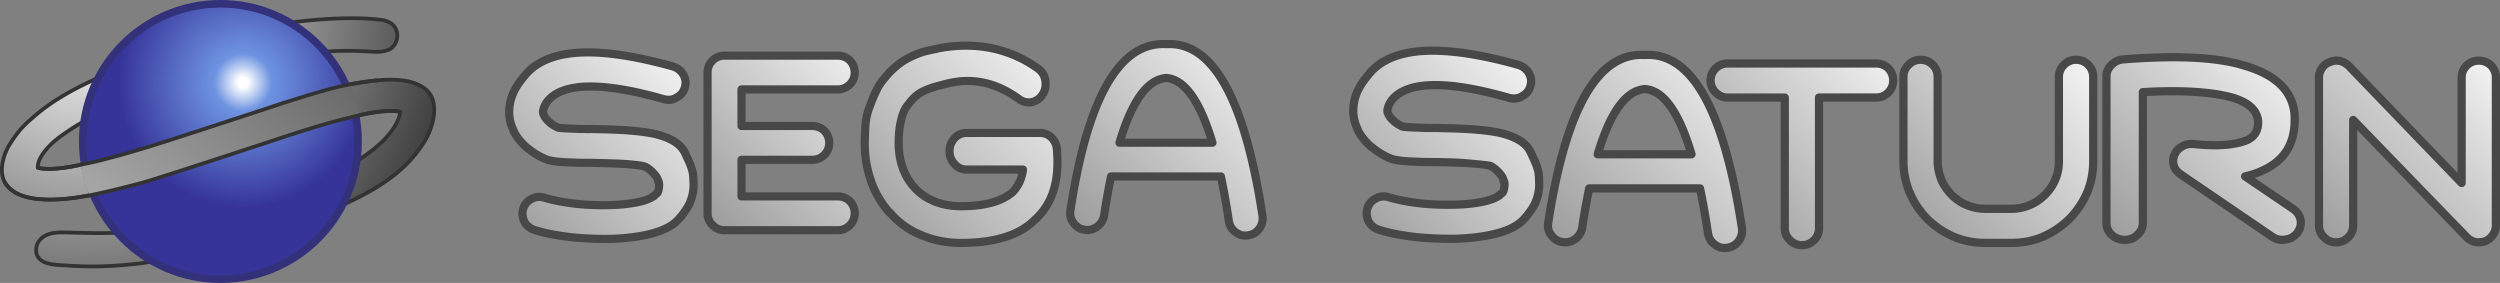 <svg xmlns="http://www.w3.org/2000/svg" width="566.93" height="64.168" viewBox="-110.047 5.731 566.93 64.168"><rect x="-110.047" y="5.731" width="566.93" height="64.168" fill="#808080" stroke="none"/><radialGradient id="a" cx="-90.552" cy="191.281" r="110.801" gradientTransform="matrix(1 0 0 -1 -.045 199.76)" gradientUnits="userSpaceOnUse"><stop offset="0" stop-color="#fff"/><stop offset="1"/></radialGradient><path fill="url(#a)" d="M-96.884 37.078a56.354 56.354 0 0 1 8.511-5.267c3.43-1.837 7.289-3.489 11.575-5.143v.062a155.033 155.033 0 0 1 13.348-4.348c4.716-1.348 9.368-2.45 14.022-3.245a101.05 101.05 0 0 1 13.533-1.716c4.409-.367 9.435-.025 10.701.062 1.267.087 3.075-.183 3.871-.795.797-.673 1.225-1.471 1.347-2.449a3.477 3.477 0 0 0-.794-2.696c-.674-.795-2.143-1.284-3.123-1.346-3.92-.43-7.654-.43-12.491-.124-4.533.306-9.309.918-14.39 1.837-4.838.857-9.738 2.021-14.636 3.368a163.528 163.528 0 0 0-13.96 4.53c-4.592 1.778-9.555 4.026-12.37 5.452-2.815 1.425-6.441 3.472-9.506 6-3.064 2.527-4.362 3.736-6.415 6.918s-2.524 6.79-1.26 8.951c3.253 5.562 14.854 3.739 19.264 2.882a186.836 186.836 0 0 0 13.104-3.199 621.408 621.408 0 0 0 14.511-4.654l14.574-4.775c5.327-1.775 9.673-3.124 13.043-4.042 4.103-1.225 11.39-2.961 15.14-2.281-.188 2.35-3.106 8.643-16.123 14.466-4.838 2.205-10.225 4.226-16.166 6.185h-.061c-4.59 1.469-9.305 2.756-14.144 3.919-4.715 1.104-9.125 1.899-13.35 2.573l.062-.062c-6.645.927-16.2.102-18.088.349-3.737.238-4.646 2.591-4.686 3.612-.04 1.018-.09 3.406 4.887 3.715 4.978.309 9.625.721 18.929-.39 5.774-.851 9.062-1.53 13.899-2.632h.062c5.022-1.225 9.92-2.573 14.696-4.104 6.246-1.958 11.941-4.163 17.021-6.489 11.423-5.124 15.536-9.808 18.213-13.834 2.678-4.026 3.654-9.559.876-12.157-3.182-2.977-9.235-2.445-11.314-2.248-2.971.283-7.407.991-11.876 2.276-3.428.98-7.839 2.328-13.35 4.166L-64.37 35.18c-5.817 1.899-10.533 3.43-14.267 4.531-4.96 1.472-9.063 2.573-12.494 3.247-7.83 1.803-10.348.794-10.348.794-.105-2.243 2.502-5.092 4.595-6.674z"/><path fill="#333" d="M-89.039 66.582c-2.612 0-4.834-.14-6.982-.277l-.958-.06c-5.437-.338-5.325-3.213-5.288-4.158.05-1.282 1.178-3.774 5.086-4.023.244-.033.653-.049 1.261-.049.772 0 1.793.027 2.976.058 1.584.042 3.554.094 5.569.094 3.388 0 6.086-.147 8.25-.449a.446.446 0 0 1 .2.02c4.92-.79 9.074-1.593 13.05-2.524 5.12-1.231 9.737-2.51 14.11-3.91a.435.435 0 0 1 .123-.021c6.267-2.067 11.52-4.079 16.057-6.146 11.518-5.152 15.31-10.859 15.822-13.718a12.083 12.083 0 0 0-1.499-.084c-3.648 0-9.128 1.248-13.042 2.416-3.333.908-7.713 2.266-13.029 4.037l-14.577 4.777a622.037 622.037 0 0 1-14.519 4.657 188.167 188.167 0 0 1-13.142 3.208c-3.388.658-6.46.992-9.137.992-5.439 0-9-1.372-10.583-4.077-1.363-2.331-.854-6.107 1.27-9.398 2.082-3.228 3.438-4.488 6.502-7.016 2.497-2.059 5.721-4.095 9.584-6.052 2.685-1.359 7.712-3.65 12.409-5.468a164.752 164.752 0 0 1 14.001-4.544c5.355-1.472 10.155-2.576 14.674-3.377 5.152-.931 9.875-1.534 14.437-1.842a96.909 96.909 0 0 1 6.101-.217c2.25 0 4.365.112 6.466.342 1.083.068 2.658.615 3.402 1.494a3.904 3.904 0 0 1 .893 3.022c-.138 1.102-.627 1.993-1.496 2.726-.941.726-2.879.985-4.175.896a90.824 90.824 0 0 0-6.196-.228c-1.632 0-3.126.056-4.441.165-4.425.253-8.958.828-13.487 1.709-4.464.763-9.036 1.821-13.986 3.236a154.638 154.638 0 0 0-13.315 4.337.414.414 0 0 1-.217.022c-4.686 1.814-8.283 3.417-11.306 5.036a55.854 55.854 0 0 0-8.455 5.231c-2.085 1.577-4.284 4.076-4.419 6.008.336.074 1.003.178 2.087.178 2.064 0 4.666-.359 7.733-1.064 3.173-.624 7.014-1.622 12.468-3.24 3.711-1.095 8.448-2.632 14.255-4.527L-49.929 30c4.874-1.625 9.371-3.028 13.366-4.17 5.406-1.554 10.16-2.119 11.953-2.291a32.827 32.827 0 0 1 3.149-.168c3.845 0 6.704.851 8.499 2.529 3.058 2.862 1.864 8.683-.813 12.707-2.825 4.246-7.008 8.88-18.395 13.987-5.313 2.432-11.056 4.622-17.068 6.507-4.572 1.465-9.389 2.81-14.724 4.11a.383.383 0 0 1-.101.013h-.015c-5.003 1.14-8.206 1.791-13.885 2.627-4.183.499-7.699.731-11.076.731zm-6.881-7.713c-.562 0-.948.015-1.179.045-3.328.213-4.274 2.189-4.314 3.206-.037.969-.116 2.985 4.486 3.27l.959.062c2.135.136 4.342.276 6.928.276 3.342 0 6.827-.231 10.964-.725 5.657-.833 8.847-1.484 13.854-2.625a.432.432 0 0 1 .095-.01h.011c5.295-1.292 10.076-2.627 14.618-4.083 5.981-1.875 11.691-4.052 16.974-6.471 11.192-5.02 15.282-9.542 18.035-13.682 2.517-3.784 3.557-9.16.941-11.608-1.631-1.525-4.293-2.299-7.914-2.299-1.335 0-2.506.112-3.068.165-1.769.169-6.461.727-11.798 2.261-3.984 1.139-8.47 2.538-13.333 4.16l-14.575 4.776c-5.814 1.898-10.557 3.438-14.279 4.535-5.48 1.626-9.345 2.63-12.532 3.256-3.117.717-5.784 1.083-7.912 1.083-1.845 0-2.597-.279-2.677-.312a.43.43 0 0 1-.268-.376c-.125-2.616 2.934-5.653 4.762-7.036a56.732 56.732 0 0 1 8.578-5.308c3.092-1.656 6.785-3.297 11.612-5.16a.435.435 0 0 1 .225-.023 155.6 155.6 0 0 1 13.164-4.276c4.978-1.423 9.578-2.487 14.064-3.254a101.696 101.696 0 0 1 13.581-1.721 54.769 54.769 0 0 1 4.501-.167c2.904 0 5.425.173 6.253.229.146.01.298.015.456.015 1.267 0 2.581-.304 3.124-.722.691-.584 1.073-1.276 1.185-2.164a3.063 3.063 0 0 0-.7-2.37c-.56-.661-1.901-1.134-2.82-1.192-3.794-.416-7.257-.452-12.438-.124-4.528.306-9.219.904-14.341 1.831-4.495.796-9.269 1.895-14.598 3.359a163.664 163.664 0 0 0-13.924 4.519c-4.665 1.806-9.66 4.082-12.326 5.432-3.807 1.928-6.979 3.93-9.427 5.949-3.053 2.519-4.302 3.68-6.328 6.82-1.922 2.98-2.436 6.476-1.25 8.503 1.418 2.425 4.73 3.654 9.844 3.654 2.622 0 5.639-.328 8.969-.975 4.414-.912 8.69-1.955 13.069-3.191a623.681 623.681 0 0 0 14.492-4.648l14.576-4.776c5.329-1.776 9.726-3.139 13.063-4.048 1.917-.572 8.57-2.449 13.276-2.449.778 0 1.469.053 2.053.16.216.04.368.236.35.455-.063.796-1.062 7.972-16.374 14.822-4.579 2.086-9.88 4.116-16.206 6.2a.4.4 0 0 1-.129.021c-4.375 1.398-8.991 2.677-14.109 3.907-4.071.953-8.324 1.772-13.383 2.58a.42.42 0 0 1-.222-.023c-2.155.282-4.807.42-8.093.42-2.026 0-4.003-.052-5.593-.095-1.173-.031-2.185-.058-2.952-.058z"/><radialGradient id="b" cx="-54.785" cy="815.398" r="28.279" gradientTransform="translate(-.18 -790.96)" gradientUnits="userSpaceOnUse"><stop offset=".04" stop-color="#fff"/><stop offset=".04" stop-color="#fff"/><stop offset=".23" stop-color="#6e93e1"/><stop offset="1" stop-color="#363499"/></radialGradient><circle fill="url(#b)" cx="-60.065" cy="37.815" r="31.229"/><path fill="#33317A" d="M-60.065 69.899c-17.691 0-32.083-14.393-32.083-32.084 0-17.692 14.393-32.084 32.083-32.084S-27.98 20.124-27.98 37.815c0 17.691-14.394 32.084-32.085 32.084zm0-62.457c-16.748 0-30.373 13.625-30.373 30.374 0 16.748 13.625 30.373 30.373 30.373s30.373-13.625 30.373-30.373c0-16.75-13.625-30.374-30.373-30.374z"/><radialGradient id="c" cx="-140.028" cy="512.749" r="244.988" gradientTransform="translate(-.09 -395.48)" gradientUnits="userSpaceOnUse"><stop offset="0" stop-color="#fff"/><stop offset="1"/></radialGradient><path fill="url(#c)" d="M-89.657 50.012a186.836 186.836 0 0 0 13.104-3.199c3.795-1.163 14.511-4.654 14.511-4.654l14.574-4.775c5.327-1.775 9.673-3.124 13.043-4.042 0 0 5.039-1.327 5.895-1.48-.306-3.179-2.131-7.001-2.131-7.001-1.84.356-3.809.811-5.785 1.379-3.428.98-7.839 2.328-13.35 4.165l-14.572 4.775c-5.817 1.899-10.533 3.43-14.267 4.531-7.69 2.397-12.921 3.343-13.128 3.389-.001 0 .693 4.555 2.106 6.912z"/><g><path fill="#333" d="M-98.956 44.459c-1.863 0-2.623-.288-2.68-.311a.428.428 0 0 1 .318-.794c.021.007 2.563.919 10.093-.813 3.173-.623 7.014-1.622 12.468-3.24 3.712-1.095 8.448-2.632 14.255-4.528l14.571-4.774c4.874-1.625 9.372-3.029 13.367-4.17 5.406-1.554 10.16-2.119 11.953-2.29a.427.427 0 0 1 .081.851c-1.769.168-6.461.727-11.798 2.261-3.984 1.138-8.47 2.538-13.333 4.16l-14.575 4.776c-5.814 1.898-10.557 3.437-14.279 4.535-5.48 1.626-9.345 2.63-12.532 3.256-3.704.852-6.245 1.081-7.909 1.081z"/><path fill="#333" d="M-98.664 51.409c-4.477 0-8.793-.929-10.627-4.063a.428.428 0 0 1 .738-.432c2.895 4.95 13.029 3.802 18.813 2.679a187.086 187.086 0 0 0 13.069-3.191c3.739-1.146 14.388-4.615 14.495-4.649l14.573-4.775c5.329-1.776 9.725-3.139 13.063-4.048.017-.005 2.057-.577 5.91-1.483 3.625-.854 6.6-1.168 8.604-.911a.428.428 0 1 1-.109.849c-1.327-.172-3.844-.154-8.299.895-3.833.902-5.858 1.47-5.878 1.475-3.327.906-7.708 2.264-13.024 4.036l-14.574 4.777c-.108.035-10.763 3.506-14.519 4.657a188.167 188.167 0 0 1-13.142 3.208c-2.524.488-5.851.976-9.093.976z"/></g><g><linearGradient id="d" gradientUnits="userSpaceOnUse" x1="5.563" y1="-255.808" x2="46.188" y2="-215.183" gradientTransform="matrix(1 0 0 -1 -.135 -195.72)"><stop offset="0" stop-color="#999"/><stop offset=".98" stop-color="#f3f3f3"/></linearGradient><path fill="url(#d)" d="M44.927 22.673a4.077 4.077 0 0 0-2.308-1.849c-17.517-4.916-28.813-4.21-33.816 2.236-1.798 2.107-2.889 4.15-3.21 6.255-.387 2.105-.13 4.085.832 6.002h-.066c.708 1.465 1.798 2.805 3.211 4.02h.064a16.5 16.5 0 0 0 3.785 2.364c.96.509 3.209.828 6.801.891.708.065 2.056.065 4.107.065 1.797.065 3.211.065 4.235.127h.065c3.209.066 6.467.377 7.51.7 1.039.326 2.868 2.22 3.011 3.07.148.842 0 0 0 0 .194.508.387.645.204 1.937-.188 1.292-.584 1.062-1.099 1.701v-.068c-.58.511-1.541.893-2.888 1.279-1.922.451-4.236.767-6.93.831-2.696.064-5.39 0-8.149-.319-2.631-.321-4.94-.771-6.867-1.342-.961-.316-1.987-.254-2.889.258-.96.447-1.604 1.212-1.923 2.233-.321.956-.192 1.977.253 2.934a4.06 4.06 0 0 0 2.249 1.853c2.309.762 5.068 1.271 8.277 1.659 3.147.318 6.223.447 9.305.381 3.339-.129 6.227-.508 8.6-1.083 3.335-.833 5.648-2.109 6.866-3.768h.064c1.025-1.28 1.794-2.431 2.244-3.453v-.065c.516-1.272.772-2.552.772-3.889v-.131c-.064-.956.017-2.356-.497-3.698-.193-.7-.381-1.087-1.413-3.317-1.035-2.223-3.42-3.646-7.592-4.537h-.063c-2.054-.386-5.005-.705-8.79-.831-1.09-.066-2.567-.066-4.492-.131-1.923 0-3.27 0-3.979-.064-2.052-.06-3.399-.127-3.913-.252-.708-.321-1.348-.703-1.863-1.15-.574-.511-1.025-1.021-1.283-1.529v-.066a1.493 1.493 0 0 1-.194-1.28c.194-.829.644-1.719 1.477-2.551 3.849-3.701 12.449-3.701 25.86.129 1.031.253 1.992.192 2.888-.382.966-.508 1.605-1.277 1.863-2.298.325-.952.198-1.913-.319-2.872z"/><linearGradient id="e" gradientUnits="userSpaceOnUse" x1="48.721" y1="-252.367" x2="88.273" y2="-212.815" gradientTransform="matrix(1 0 0 -1 -.135 -195.72)"><stop offset="0" stop-color="#999"/><stop offset=".98" stop-color="#f3f3f3"/></linearGradient><path fill="url(#e)" d="M82.685 19.437c-.772-.703-1.669-1.086-2.759-1.086h-25.67a3.801 3.801 0 0 0-2.696 1.086c-.769.763-1.153 1.662-1.153 2.745v31.921c0 1.021.386 1.982 1.153 2.682.708.772 1.668 1.151 2.696 1.151h25.67c1.09 0 1.987-.381 2.759-1.151.705-.7 1.091-1.661 1.091-2.682 0-1.088-.386-1.978-1.091-2.749-.772-.7-1.669-1.086-2.759-1.086H58.109v-8.295h16.04c1.09 0 1.987-.381 2.759-1.149A3.773 3.773 0 0 0 78 38.141c0-1.084-.387-1.978-1.092-2.745-.772-.709-1.669-1.09-2.759-1.09h-16.04V26.01h21.816c1.09 0 1.987-.387 2.759-1.151.705-.705 1.091-1.593 1.091-2.682 0-1.079-.386-1.977-1.09-2.74z"/><linearGradient id="f" gradientUnits="userSpaceOnUse" x1="86.33" y1="-256.558" x2="129.864" y2="-213.023" gradientTransform="matrix(1 0 0 -1 -.135 -195.72)"><stop offset="0" stop-color="#999"/><stop offset=".98" stop-color="#f3f3f3"/></linearGradient><path fill="url(#f)" d="M127 23.954a4.089 4.089 0 0 0-1.598-2.63c-7.044-5.06-14.765-6.021-22.228-4.71-2.943.69-3.896.621-7.111 2.215-3.209 1.588-5.445 4.54-5.445 4.54-1.536 1.666-2.369 3.699-3.395 6.394s-1.021 4.032-1.149 7.357c-.128 3.329.317 6.38 1.277 9.286.96 2.915 2.433 5.481 4.421 7.629v-.075a18.324 18.324 0 0 0 7.044 5.058c2.754 1.18 5.765 1.805 9.029 1.805 7.684 0 13.262-1.739 16.72-5.2 4.035-3.533 5.698-8.865 5.059-16.001-.064-1.109-.509-1.946-1.218-2.704-.767-.695-1.599-1.042-2.627-1.042h-16.651a3.653 3.653 0 0 0-2.695 1.177c-.767.831-1.151 1.797-1.151 2.979 0 1.109.384 2.147 1.151 2.908a3.493 3.493 0 0 0 2.695 1.245h12.813c-.258 2.08-1.092 3.818-2.374 5.129-2.496 2.148-6.401 3.187-11.718 3.187-2.244 0-4.358-.414-6.213-1.177l-.065-.068c-1.668-.695-3.074-1.666-4.294-3.051-1.214-1.315-2.115-2.911-2.689-4.64-.64-1.871-.897-3.949-.831-6.167.063-2.354.321-3.633.766-5.224.324-1.182.833-2.148 1.538-2.911 0 0 1.146-1.779 3.077-2.74 1.932-.966 3.33-1.247 5.7-1.872h.065c5.64-1.385 11.018-.208 16.208 3.601.893.625 1.854.831 2.875.625 1.028-.276 1.858-.833 2.437-1.802.577-.901.77-1.94.577-3.121z"/><linearGradient id="g" gradientUnits="userSpaceOnUse" x1="136.455" y1="-258.244" x2="179.076" y2="-215.624" gradientTransform="matrix(1 0 0 -1 -.135 -195.72)"><stop offset="0" stop-color="#999"/><stop offset=".98" stop-color="#f3f3f3"/></linearGradient><path fill="url(#g)" d="M175.494 57.627c.642-.893.895-1.784.769-2.871-4.042-26.623-11.292-39.648-21.816-39.008-10.519-.64-17.839 11.939-21.755 37.729-.131 1.021.066 1.979.71 2.813.64.891 1.473 1.4 2.499 1.531 1.029.187 1.99-.069 2.888-.709.832-.637 1.351-1.465 1.542-2.491a156.442 156.442 0 0 1 1.58-8.874h24.915c.647 3.069 1.25 6.45 1.803 10.146.192 1.021.643 1.854 1.539 2.494.832.64 1.797.891 2.824.698 1.025-.115 1.858-.625 2.502-1.458zm-31.676-19.532c2.808-9.447 6.36-14.34 10.625-14.684 4.137.339 7.647 5.237 10.461 14.684h-21.086z"/><g><path fill="#484848" d="M27.128 60.833a77.29 77.29 0 0 1-7.835-.402c-3.583-.432-6.271-.974-8.474-1.702a4.97 4.97 0 0 1-2.759-2.268c-.61-1.301-.712-2.552-.33-3.691.393-1.261 1.229-2.228 2.411-2.778.986-.566 2.328-.708 3.567-.297 1.839.544 4.099.986 6.69 1.303 2.465.285 5.179.377 8.014.313 2.437-.058 4.705-.329 6.742-.807 1.293-.372 2.073-.705 2.487-1.073a1 1 0 0 1 .168-.118c.126-.119.24-.206.333-.277.173-.132.221-.167.293-.676.063-.432.076-.677.059-.848a.827.827 0 0 1-.059-.083c-.002 0-.002-.003-.002-.003v-.001l-.002-.001c.002 0-.001-.001-.001-.001v-.003l-.001-.001v-.001a.96.96 0 0 1-.126-.327l-.062-.354c-.002-.01-.003-.02-.006-.029-.115-.484-1.614-2.1-2.375-2.34-.845-.262-3.861-.588-7.253-.657-.662-.035-1.342-.05-2.14-.069a144.06 144.06 0 0 1-2.172-.059c-2.031.005-3.408.001-4.159-.069-3.644-.062-6.005-.388-7.15-.995a17.23 17.23 0 0 1-3.789-2.344.82.82 0 0 1-.229-.135c-1.537-1.32-2.694-2.774-3.441-4.318a.928.928 0 0 1-.088-.317c-.917-1.985-1.164-4.033-.755-6.254.333-2.192 1.454-4.389 3.417-6.689 2.964-3.82 8.083-5.774 15.188-5.774 5.311 0 11.9 1.093 19.581 3.248 1.267.419 2.186 1.156 2.851 2.264.678 1.254.805 2.469.401 3.647-.294 1.182-1.1 2.182-2.306 2.818a4.113 4.113 0 0 1-2.229.63c-.415 0-.855-.058-1.312-.169-12.916-3.688-21.432-3.79-24.998-.361-.626.626-1.041 1.335-1.217 2.094-.067.236-.043.401.058.55a.97.97 0 0 1 .133.302c.2.333.535.711.998 1.123.395.343.915.667 1.543.96.649.122 2.734.183 3.645.209.724.064 2.079.064 3.953.064.848.028 1.583.044 2.241.058.907.02 1.672.037 2.309.075 3.462.114 6.527.403 8.837.833.057.002.116.009.153.016 4.46.953 7.079 2.559 8.237 5.052l.197.428c.884 1.909 1.069 2.307 1.269 3.034.433 1.118.47 2.302.501 3.251.006.226.014.438.027.63l.002.193c0 1.414-.26 2.764-.793 4.12a.975.975 0 0 1-.057.208c-.465 1.05-1.239 2.246-2.369 3.657a.893.893 0 0 1-.214.194c-1.39 1.735-3.814 3.043-7.215 3.893-2.509.609-5.464.982-8.789 1.111-.543.008-1.071.013-1.598.013zm-14.887-9.528c-.444 0-.867.112-1.253.332-.782.367-1.25.913-1.497 1.705-.294.877-.049 1.715.209 2.266a3.077 3.077 0 0 0 1.706 1.368c2.079.688 4.652 1.202 8.092 1.618 3.121.315 6.127.442 9.174.375 3.185-.123 6.017-.479 8.4-1.058 3.112-.778 5.246-1.928 6.34-3.417a.907.907 0 0 1 .247-.232c.896-1.14 1.523-2.101 1.906-2.927a.952.952 0 0 1 .044-.159 9.28 9.28 0 0 0 .704-3.542v-.131c-.011-.15-.019-.383-.028-.632-.026-.854-.059-1.823-.408-2.735-.183-.648-.331-.973-1.192-2.834l-.195-.426c-.888-1.909-3.071-3.182-6.871-4.003a1.341 1.341 0 0 1-.12-.012c-1.552-.293-4.314-.672-8.648-.815-.641-.039-1.382-.055-2.26-.074-.666-.013-1.409-.03-2.233-.058-1.955.008-3.279.001-4.03-.068-2.434-.069-3.508-.142-4.05-.274a.926.926 0 0 1-.163-.057c-.831-.376-1.533-.812-2.087-1.294-.718-.638-1.207-1.227-1.501-1.808a.97.97 0 0 1-.068-.173 2.42 2.42 0 0 1-.19-1.848c.244-1.055.826-2.063 1.712-2.949 4.162-4.001 13.081-4.014 26.768-.105.777.189 1.516.124 2.136-.271.817-.434 1.274-.992 1.463-1.745.256-.754.17-1.452-.235-2.206-.413-.687-.986-1.146-1.785-1.411-7.478-2.097-13.897-3.167-19.041-3.167-6.504 0-11.131 1.714-13.753 5.092-1.76 2.064-2.742 3.959-3.026 5.828-.36 1.962-.116 3.735.743 5.449.05.098.081.203.093.31.613 1.158 1.514 2.263 2.682 3.293a.788.788 0 0 1 .2.118 15.4 15.4 0 0 0 3.577 2.233c.542.285 2.021.731 6.436.809.734.065 2.069.065 4.091.065.824.029 1.54.045 2.18.059.827.019 1.53.035 2.113.07 3.304.066 6.642.384 7.791.74 1.219.383 3.3 2.373 3.624 3.679l.053.125c.226.524.358.962.181 2.217-.168 1.165-.555 1.542-1.002 1.883a1.444 1.444 0 0 0-.29.268.921.921 0 0 1-.429.297c-.633.452-1.523.821-2.926 1.224-2.206.517-4.602.806-7.164.865a75.42 75.42 0 0 1-1.842.023c-2.309 0-4.413-.113-6.435-.348-2.701-.329-5.062-.792-7.025-1.374a2.878 2.878 0 0 0-.918-.158z"/></g><g><path fill="#484848" d="M79.925 58.861h-25.67c-1.32 0-2.519-.515-3.377-1.45-.88-.799-1.397-1.995-1.397-3.308V22.182c0-1.317.48-2.461 1.428-3.401.882-.875 2.069-1.354 3.347-1.354h25.67c1.275 0 2.413.446 3.382 1.326.944 1.019 1.395 2.151 1.395 3.425 0 1.309-.459 2.432-1.363 3.336-.956.945-2.103 1.421-3.414 1.421H59.034v6.446h15.115c1.281 0 2.419.448 3.384 1.333.943 1.022 1.393 2.157 1.393 3.428a4.684 4.684 0 0 1-1.363 3.336c-.952.943-2.099 1.42-3.415 1.42H59.034v6.446h20.892c1.271 0 2.408.445 3.382 1.325.946 1.033 1.395 2.167 1.395 3.436 0 1.278-.484 2.464-1.365 3.339-.947.94-2.096 1.417-3.413 1.417zm-25.67-39.586a2.88 2.88 0 0 0-2.045.819c-.6.595-.879 1.259-.879 2.088v31.921c0 .788.302 1.498.852 1.999.569.615 1.265.91 2.073.91h25.67c.833 0 1.502-.281 2.107-.882.528-.524.818-1.245.818-2.026 0-.816-.269-1.491-.848-2.125a2.995 2.995 0 0 0-2.077-.785H58.109a.925.925 0 0 1-.926-.925v-8.295c0-.511.414-.925.926-.925h16.04c.833 0 1.502-.279 2.108-.881a2.85 2.85 0 0 0 .816-2.026c0-.816-.268-1.489-.846-2.121-.573-.521-1.252-.79-2.078-.79h-16.04a.925.925 0 0 1-.926-.925V26.01c0-.511.414-.925.926-.925h21.816c.83 0 1.5-.281 2.109-.885.549-.548.816-1.211.816-2.023 0-.806-.276-1.496-.846-2.113-.577-.519-1.256-.789-2.079-.789h-25.67z"/></g><g><path fill="#484848" d="M107.847 61.746c-3.322 0-6.482-.633-9.393-1.878a19.14 19.14 0 0 1-7.152-5.043.819.819 0 0 1-.207-.162c-2.054-2.221-3.61-4.902-4.621-7.968-1.021-3.09-1.453-6.233-1.322-9.61l.02-.542c.11-2.946.166-4.424 1.189-7.11 1.067-2.801 1.947-4.922 3.579-6.691.039-.059 2.348-3.075 5.714-4.741 2.6-1.29 3.795-1.538 5.606-1.915.5-.104 1.053-.219 1.705-.373a34.986 34.986 0 0 1 6.092-.555c6.203 0 11.885 1.822 16.884 5.414a5 5 0 0 1 1.972 3.226c.23 1.414-.009 2.681-.711 3.775-.652 1.094-1.659 1.842-2.976 2.194a4.758 4.758 0 0 1-.992.109c-.936 0-1.829-.292-2.653-.87-4.944-3.631-10.092-4.776-15.456-3.46a1.079 1.079 0 0 1-.161.025l-.871.226c-1.792.463-2.978.768-4.541 1.55-1.686.839-2.704 2.398-2.714 2.414a.866.866 0 0 1-.099.127c-.605.655-1.039 1.482-1.325 2.528-.44 1.576-.674 2.78-.733 5.005-.065 2.172.199 4.137.781 5.844.557 1.671 1.395 3.12 2.496 4.311 1.1 1.25 2.393 2.168 3.969 2.824.079.034.153.078.221.13 1.723.684 3.689 1.044 5.701 1.044 5.09 0 8.83-.998 11.114-2.963.903-.926 1.54-2.11 1.874-3.503h-11.709a4.416 4.416 0 0 1-3.397-1.567c-.868-.855-1.374-2.122-1.374-3.51 0-1.409.457-2.59 1.398-3.606a4.555 4.555 0 0 1 3.373-1.474h16.651c1.233 0 2.295.419 3.248 1.281.983 1.046 1.448 2.089 1.521 3.337.663 7.401-1.144 13.046-5.373 16.75-3.58 3.587-9.425 5.427-17.328 5.427zm-15.615-8.583c.089.048.17.111.241.192 1.854 2.146 4.106 3.763 6.69 4.804 2.698 1.156 5.613 1.738 8.683 1.738 7.394 0 12.799-1.659 16.064-4.928 3.859-3.381 5.411-8.361 4.793-15.265-.049-.832-.348-1.488-.972-2.154-.56-.502-1.178-.75-1.952-.75h-16.651c-.771 0-1.488.314-2.018.882-.615.667-.904 1.414-.904 2.349 0 .891.313 1.689.878 2.25.569.658 1.258.978 2.044.978h12.813a.92.92 0 0 1 .692.312.922.922 0 0 1 .226.726c-.275 2.227-1.186 4.184-2.631 5.663-2.725 2.349-6.756 3.464-12.379 3.464-2.346 0-4.554-.419-6.564-1.246a.91.91 0 0 1-.233-.139c-1.768-.763-3.231-1.818-4.468-3.224-1.266-1.369-2.236-3.042-2.874-4.958-.652-1.911-.948-4.097-.877-6.488.064-2.4.33-3.767.799-5.445.353-1.288.925-2.377 1.698-3.234.254-.37 1.466-2.036 3.395-2.996 1.739-.87 3.068-1.212 4.906-1.686l.972-.252a.941.941 0 0 1 .184-.029c5.858-1.409 11.536-.139 16.872 3.779.498.348 1.019.522 1.575.522.188 0 .378-.02.57-.059.801-.217 1.399-.656 1.825-1.369.47-.733.614-1.541.458-2.496a3.174 3.174 0 0 0-1.239-2.039c-6.149-4.416-13.442-5.957-21.512-4.54-.619.147-1.186.265-1.7.372-1.729.36-2.774.578-5.161 1.762-2.967 1.469-5.099 4.243-5.122 4.271-1.463 1.596-2.241 3.474-3.264 6.163-.916 2.401-.961 3.607-1.07 6.521l-.021.543c-.121 3.153.282 6.084 1.231 8.96.893 2.7 2.238 5.07 4.003 7.046z"/></g><g><path fill="#484848" d="M172.32 60.074c-.969 0-1.908-.33-2.718-.953-1.008-.718-1.634-1.724-1.885-3.056a177.157 177.157 0 0 0-1.646-9.393h-23.409a160.208 160.208 0 0 0-1.419 8.087 4.875 4.875 0 0 1-1.894 3.086c-1.151.823-2.348 1.116-3.615.884-1.238-.155-2.292-.797-3.086-1.9-.745-.963-1.047-2.139-.876-3.469 3.983-26.239 11.606-39.203 22.73-38.536.152-.016.415-.024.677-.024 10.735 0 17.929 13.024 21.996 39.816.155 1.333-.142 2.452-.931 3.55-.841 1.086-1.895 1.696-3.153 1.838-.214.043-.494.07-.771.07zm-30.41-15.252h24.914c.438 0 .814.307.904.734a173.963 173.963 0 0 1 1.813 10.2c.158.828.519 1.417 1.162 1.878.67.515 1.369.687 2.116.541.819-.095 1.433-.456 1.943-1.114.498-.695.679-1.36.581-2.198-3.939-25.943-10.973-38.811-20.84-38.192a19.942 19.942 0 0 0-.814-.021c-9.602 0-16.359 12.437-20.084 36.966-.104.815.067 1.513.527 2.108.507.704 1.116 1.082 1.885 1.18.213.036.375.051.534.051.581 0 1.137-.194 1.7-.597a3.01 3.01 0 0 0 1.169-1.906 157.48 157.48 0 0 1 1.584-8.895.928.928 0 0 1 .906-.735zm22.994-5.802h-21.086a.923.923 0 0 1-.742-.372.92.92 0 0 1-.146-.816c2.955-9.942 6.696-14.96 11.438-15.343.047-.003.099-.003.149 0 4.623.379 8.311 5.397 11.273 15.343a.926.926 0 0 1-.886 1.188zm-19.836-1.85h18.584c-2.563-8.062-5.737-12.487-9.212-12.831-3.63.349-6.781 4.663-9.372 12.831z"/></g></g><g><linearGradient id="h" gradientUnits="userSpaceOnUse" x1="196.219" y1="-256.54" x2="237.957" y2="-214.802" gradientTransform="matrix(1 0 0 -1 -.135 -195.72)"><stop offset="0" stop-color="#999"/><stop offset=".98" stop-color="#f3f3f3"/></linearGradient><path fill="url(#h)" d="M236.675 22.332c-.578-.964-1.358-1.543-2.328-1.865-17.665-4.957-29.056-4.249-34.102 2.255-1.813 2.123-2.913 4.183-3.238 6.308-.39 2.123-.13 4.117.84 6.05h-.065c.714 1.48 1.814 2.829 3.238 4.054h.064a16.592 16.592 0 0 0 3.818 2.383c.969.517 3.236.838 6.857.901.716.063 2.075.063 4.141.063 1.815.066 3.239.066 4.272.132h.065c3.236.067 6.521.379 7.574.703 1.047.333 2.895 2.241 3.038 3.099.149.853 0 0 0 0 .193.513.391.648.202 1.951-.188 1.309-.589 1.073-1.107 1.718v-.065c-.585.512-1.555.895-2.913 1.287-1.938.452-4.271.773-6.99.836-2.719.069-5.435 0-8.218-.319-2.65-.323-4.979-.774-6.922-1.354-.972-.321-2.005-.252-2.913.258-.972.455-1.619 1.221-1.94 2.251-.323.964-.193 1.994.255 2.958a4.08 4.08 0 0 0 2.269 1.87c2.326.77 5.11 1.286 8.349 1.675 3.171.319 6.273.45 9.381.385 3.368-.129 6.28-.517 8.674-1.096 3.36-.84 5.695-2.123 6.924-3.798h.065c1.035-1.288 1.81-2.451 2.265-3.48v-.066c.52-1.286.778-2.572.778-3.924v-.129c-.064-.964.02-2.374-.5-3.731-.195-.707-.386-1.096-1.424-3.341-1.046-2.245-3.452-3.681-7.657-4.578h-.066c-2.068-.39-5.046-.708-8.861-.836-1.101-.063-2.588-.063-4.531-.133-1.939 0-3.298 0-4.013-.065-2.068-.058-3.428-.128-3.946-.253-.714-.327-1.358-.711-1.879-1.16-.58-.514-1.034-1.03-1.294-1.542v-.066a1.504 1.504 0 0 1-.194-1.288c.194-.836.649-1.736 1.488-2.572 3.883-3.736 12.555-3.736 26.077.131 1.041.253 2.01.192 2.913-.387.975-.513 1.619-1.291 1.88-2.32.323-.967.194-1.936-.326-2.9z"/><linearGradient id="i" gradientUnits="userSpaceOnUse" x1="244.29" y1="-261.638" x2="289.43" y2="-216.497" gradientTransform="matrix(1 0 0 -1 -.135 -195.72)"><stop offset="0" stop-color="#999"/><stop offset=".98" stop-color="#f3f3f3"/></linearGradient><path fill="url(#i)" d="M247.19 59.911c.842-.646 1.362-1.483 1.554-2.513.49-3.229 1.023-6.215 1.594-8.944h25.132c.654 3.095 1.257 6.504 1.813 10.232.194 1.03.645 1.87 1.553 2.511.841.643 1.81.902 2.848.708 1.035-.13 1.875-.646 2.522-1.479.645-.905.906-1.807.776-2.898-4.075-26.844-11.391-39.977-22.002-39.332-10.612-.645-17.925 12.04-21.938 38.046-.193 1.03.065 1.994.71 2.833.65.904 1.488 1.42 2.528 1.543 1.101.194 2.004-.061 2.91-.707zm5.074-19.186c2.835-9.525 6.42-14.456 10.72-14.803 4.21.336 7.739 5.277 10.559 14.803h-21.279z"/><linearGradient id="j" gradientUnits="userSpaceOnUse" x1="275.256" y1="-251.484" x2="317.46" y2="-209.28" gradientTransform="matrix(1 0 0 -1 -.135 -195.72)"><stop offset="0" stop-color="#999"/><stop offset=".98" stop-color="#f3f3f3"/></linearGradient><path fill="url(#j)" d="M318.18 21.218c-.775-.706-1.684-1.093-2.782-1.093H281.75c-1.038 0-2.008.387-2.722 1.093-.774.774-1.163 1.675-1.163 2.769 0 1.03.39 1.994 1.163 2.705.714.778 1.684 1.161 2.722 1.161h12.939v29.609c0 1.033.39 1.999 1.164 2.708.714.774 1.684 1.16 2.719 1.16 1.104 0 2.009-.387 2.781-1.16.715-.709 1.104-1.675 1.104-2.708V27.851h12.94c1.099 0 2.007-.385 2.781-1.159.714-.711 1.1-1.675 1.1-2.705.002-1.093-.384-1.994-1.098-2.769z"/><linearGradient id="k" gradientUnits="userSpaceOnUse" x1="319.359" y1="-255.396" x2="362.029" y2="-212.727" gradientTransform="matrix(1 0 0 -1 -.135 -195.72)"><stop offset="0" stop-color="#999"/><stop offset=".98" stop-color="#f3f3f3"/></linearGradient><path fill="url(#k)" d="M363.52 20.449c-.775-.774-1.682-1.158-2.783-1.158-1.035 0-2.004.384-2.717 1.158-.776.704-1.166 1.673-1.166 2.703v19.117c0 1.485-.258 2.9-.836 4.188-.52 1.349-1.361 2.445-2.334 3.475-1.035.964-2.134 1.804-3.491 2.318-1.293.58-2.719.834-4.207.834h-5.76c-1.487 0-2.847-.251-4.205-.834-1.359-.514-2.456-1.354-3.492-2.318-.974-1.03-1.749-2.125-2.333-3.414v-.061c-.512-1.288-.836-2.703-.836-4.188V23.151c0-1.03-.391-1.999-1.102-2.703-.781-.774-1.68-1.158-2.782-1.158-1.032 0-2.008.384-2.717 1.158-.78.704-1.165 1.673-1.165 2.703v19.117c0 2.516.515 4.895 1.425 7.212h.063c.906 2.255 2.265 4.183 3.948 5.924 1.744 1.673 3.688 3.024 5.949 3.993 2.27.964 4.663 1.415 7.252 1.415h5.759c2.588 0 4.983-.451 7.313-1.415h-.066c2.263-.969 4.205-2.32 5.957-3.993 1.678-1.741 3.038-3.669 4.012-5.924v.066c.97-2.32 1.427-4.699 1.427-7.278V23.151c-.011-1.029-.4-1.999-1.113-2.702z"/><linearGradient id="l" gradientUnits="userSpaceOnUse" x1="367.937" y1="-257.279" x2="410.911" y2="-214.305" gradientTransform="matrix(1 0 0 -1 -.135 -195.72)"><stop offset="0" stop-color="#999"/><stop offset=".98" stop-color="#f3f3f3"/></linearGradient><path fill="url(#l)" d="M368.735 20.487c-.686.704-1.099 1.534-1.099 2.554v33.25c0 1.02.413 1.979 1.168 2.685a4.3 4.3 0 0 0 2.961 1.149c1.168 0 2.131-.385 2.89-1.149a3.46 3.46 0 0 0 1.238-2.685v-29.67c8.881-.508 15.687-.061 20.435 1.281 3.579 1.085 5.506 2.875 5.709 5.37.07 1.981-.754 3.39-2.476 4.225-2.755 1.151-6.814 1.47-12.176.892-.964-.066-1.792.065-2.619.574-.826.445-1.377 1.085-1.721 1.92-.345.767-.345 1.593-.136 2.427.273.835.828 1.47 1.586 1.98l20.647 14.067c.894.631 1.923.892 3.027.701 1.169-.13 2.064-.64 2.751-1.54.621-.83.896-1.789.761-2.811-.209-1.088-.761-1.916-1.655-2.558l-10.941-7.417c1.586-.379 2.958-.834 4.131-1.404 4.681-2.18 7.022-5.881 7.095-11.063.272-6.134-3.583-10.354-11.422-12.66-6.127-1.916-15.282-2.366-27.462-1.404-1.034.069-1.929.514-2.692 1.286z"/><linearGradient id="m" gradientUnits="userSpaceOnUse" x1="414.898" y1="-256.934" x2="456.637" y2="-215.196" gradientTransform="matrix(1 0 0 -1 -.135 -195.72)"><stop offset="0" stop-color="#999"/><stop offset=".98" stop-color="#f3f3f3"/></linearGradient><path fill="url(#m)" d="M416.539 21.152c-.456.646-.71 1.356-.71 2.189v33.478c0 1.032.385 1.999 1.162 2.703.711.774 1.681 1.159 2.718 1.159 1.101 0 2.005-.384 2.779-1.159.713-.704 1.103-1.67 1.103-2.703v-23.88l25.688 26.521c.585.577 1.227.966 2.01 1.156.774.129 1.485.063 2.262-.19.716-.327 1.293-.774 1.75-1.48.454-.645.648-1.354.648-2.128V23.341c0-1.093-.39-1.994-1.105-2.768-.775-.704-1.677-1.097-2.78-1.097a3.857 3.857 0 0 0-2.718 1.097c-.775.774-1.164 1.675-1.164 2.768v23.885l-25.623-26.587c-.585-.512-1.23-.897-2.01-1.095-.773-.125-1.553-.063-2.262.26-.715.256-1.358.708-1.748 1.348z"/><path fill="#484848" d="M218.742 60.814c-2.61 0-5.198-.133-7.915-.405-3.6-.434-6.31-.979-8.548-1.718a5.005 5.005 0 0 1-2.782-2.29c-.615-1.311-.718-2.572-.331-3.721a4.48 4.48 0 0 1 2.427-2.798c1.014-.571 2.363-.71 3.602-.299 1.838.548 4.116.993 6.744 1.313 2.522.29 5.25.382 8.08.313 2.445-.057 4.733-.33 6.802-.812.864-.251 1.978-.613 2.51-1.08.052-.044.104-.081.159-.112.131-.125.248-.215.347-.289.173-.131.221-.167.294-.683.063-.434.076-.681.062-.853a.916.916 0 0 1-.193-.425l-.063-.359a.314.314 0 0 1-.004-.028c-.12-.487-1.633-2.118-2.4-2.362-.85-.261-3.891-.59-7.312-.661-.682-.038-1.38-.053-2.202-.072-.643-.015-1.358-.032-2.148-.06-2.052.005-3.434.001-4.19-.067-3.68-.062-6.063-.392-7.215-1.005a17.458 17.458 0 0 1-3.822-2.364.921.921 0 0 1-.229-.137c-1.553-1.334-2.719-2.8-3.47-4.356a.917.917 0 0 1-.089-.317c-.924-2.002-1.174-4.069-.763-6.306.337-2.211 1.466-4.427 3.445-6.746 2.988-3.853 8.15-5.824 15.314-5.824 5.356 0 12.001 1.104 19.749 3.277 1.278.423 2.204 1.166 2.877 2.282.679 1.261.811 2.485.408 3.677-.3 1.197-1.111 2.206-2.328 2.847-.633.409-1.412.636-2.25.636-.422 0-.853-.054-1.318-.168-13.027-3.722-21.615-3.825-25.21-.365-.633.63-1.048 1.344-1.228 2.112-.066.236-.043.403.061.555.06.091.106.192.131.298.204.34.543.72 1.008 1.132.397.345.924.672 1.558.968.677.126 2.84.187 3.676.211.73.066 2.095.066 3.985.066.911.031 1.694.049 2.392.064.854.018 1.583.035 2.193.07 3.508.118 6.597.407 8.915.839.056.002.115.009.154.017 4.495.959 7.135 2.578 8.307 5.096l.205.444c.888 1.914 1.071 2.312 1.272 3.043.438 1.132.476 2.326.506 3.284.009.227.013.439.025.633a11.217 11.217 0 0 1-.797 4.348.968.968 0 0 1-.058.21c-.471 1.063-1.253 2.27-2.391 3.687a.928.928 0 0 1-.215.196c-1.399 1.748-3.846 3.067-7.275 3.923-2.552.619-5.532.996-8.864 1.124-.544.012-1.07.017-1.598.017zm-15.025-9.607c-.45 0-.877.112-1.272.333-.786.371-1.257.921-1.506 1.715-.296.885-.048 1.73.211 2.286a3.099 3.099 0 0 0 1.719 1.38c2.112.698 4.708 1.217 8.164 1.634 3.167.318 6.193.438 9.251.378 3.191-.123 6.049-.482 8.473-1.07 3.139-.785 5.291-1.944 6.393-3.443a.905.905 0 0 1 .251-.235c.903-1.144 1.534-2.112 1.92-2.949a.828.828 0 0 1 .046-.16 9.399 9.399 0 0 0 .711-3.575c-.013-.28-.021-.516-.028-.765-.027-.862-.059-1.838-.413-2.763-.183-.651-.331-.977-1.194-2.839l-.204-.442c-.896-1.928-3.1-3.214-6.928-4.041a1.277 1.277 0 0 1-.119-.012c-1.559-.293-4.336-.674-8.722-.821a59.344 59.344 0 0 0-2.149-.068c-.705-.015-1.499-.033-2.385-.064-1.97.001-3.307.001-4.063-.07-2.404-.066-3.528-.142-4.082-.274a.905.905 0 0 1-.168-.059c-.834-.382-1.54-.82-2.101-1.303-.723-.639-1.216-1.233-1.516-1.826a.79.79 0 0 1-.067-.175 2.419 2.419 0 0 1-.191-1.858c.242-1.052.843-2.097 1.725-2.976 4.196-4.039 13.193-4.054 26.994-.105.783.19 1.525.125 2.152-.276.824-.438 1.285-1.002 1.478-1.763.254-.761.169-1.467-.24-2.227-.418-.692-.995-1.155-1.802-1.422-7.542-2.116-14.017-3.195-19.203-3.195-6.558 0-11.224 1.727-13.867 5.136-1.775 2.08-2.764 3.992-3.053 5.876-.363 1.977-.115 3.763.749 5.493a.917.917 0 0 1 .094.311c.616 1.166 1.525 2.281 2.706 3.322a.84.84 0 0 1 .201.119 15.514 15.514 0 0 0 3.606 2.252c.546.29 2.037.74 6.491.819.738.063 2.084.063 4.123.063.816.029 1.523.044 2.158.059.852.019 1.577.036 2.175.074 1.092.021 7.316.577 7.853.742 1.234.393 3.33 2.4 3.658 3.714l.054.127c.226.528.36.968.179 2.233-.168 1.177-.56 1.558-1.012 1.903a1.39 1.39 0 0 0-.291.267.938.938 0 0 1-.427.298c-.636.452-1.534.824-2.956 1.234-2.24.523-4.656.813-7.227.873-.629.017-1.26.025-1.892.025-2.292 0-4.402-.115-6.454-.351-2.737-.334-5.119-.8-7.084-1.385a2.965 2.965 0 0 0-.919-.154zM281.018 62.902c-.99 0-1.913-.324-2.748-.964-1.018-.716-1.648-1.731-1.904-3.079a177.72 177.72 0 0 0-1.654-9.472H251.1a170.318 170.318 0 0 0-1.434 8.152 4.928 4.928 0 0 1-1.907 3.113c-.916.653-1.819.962-2.782.962a5.05 5.05 0 0 1-.856-.077c-1.249-.146-2.317-.793-3.124-1.917-.802-1.042-1.109-2.277-.869-3.55 4.128-26.772 11.639-39.488 22.909-38.804.154-.016.422-.023.684-.023 10.825 0 18.083 13.131 22.185 40.146.159 1.335-.141 2.463-.939 3.58-.845 1.088-1.901 1.705-3.164 1.863-.232.044-.512.07-.785.07zm-30.68-15.38h25.132c.44 0 .82.309.913.739.648 3.067 1.261 6.529 1.822 10.288.159.837.522 1.43 1.17 1.888.682.521 1.379.693 2.138.553.82-.105 1.442-.474 1.956-1.135.504-.707.687-1.378.586-2.216-3.973-26.159-11.016-39.134-21.02-38.51-.35-.014-.587-.021-.82-.021-9.621 0-16.434 12.542-20.25 37.278-.146.777.033 1.48.526 2.122.514.715 1.129 1.094 1.897 1.186.238.04.416.057.587.057.577 0 1.093-.185 1.673-.598a3.023 3.023 0 0 0 1.177-1.922 165.6 165.6 0 0 1 1.6-8.965.933.933 0 0 1 .913-.744zm23.204-5.864h-21.278a.933.933 0 0 1-.893-1.198c2.981-10.021 6.756-15.081 11.536-15.467.052-.001.099-.006.15 0 4.688.374 8.411 5.434 11.38 15.468a.938.938 0 0 1-.147.823.936.936 0 0 1-.748.374zm-20.016-1.865h18.756c-2.599-8.243-5.726-12.593-9.299-12.934-3.665.35-6.842 4.7-9.457 12.934z"/><path fill="#484848" d="M298.571 62.263c-1.326 0-2.536-.519-3.404-1.459-.89-.811-1.411-2.017-1.411-3.341V28.786h-12.007c-1.331 0-2.543-.52-3.409-1.462-.889-.813-1.409-2.018-1.409-3.336 0-1.322.484-2.476 1.437-3.429a4.776 4.776 0 0 1 3.382-1.365h33.648c1.291 0 2.437.449 3.411 1.336.951 1.027 1.404 2.172 1.401 3.459 0 1.287-.488 2.482-1.373 3.364-.948.949-2.105 1.431-3.439 1.431h-12.007v28.679c0 1.291-.49 2.487-1.382 3.37-.948.948-2.106 1.43-3.438 1.43zm-16.822-41.205c-.796 0-1.528.293-2.065.824-.604.604-.886 1.274-.886 2.105 0 .802.297 1.499.861 2.018.57.618 1.274.916 2.09.916h12.939c.517 0 .934.418.934.933v29.609c0 .806.298 1.504.86 2.021a2.745 2.745 0 0 0 2.089.916c.842 0 1.519-.282 2.122-.887.536-.534.831-1.26.831-2.049V27.851c0-.515.419-.933.933-.933h12.94c.843 0 1.519-.282 2.12-.885a2.854 2.854 0 0 0 .828-2.046c0-.826-.271-1.504-.852-2.136-.578-.522-1.264-.793-2.097-.793h-33.647zM345.99 61.744h-5.759c-2.767 0-5.259-.487-7.616-1.488-2.279-.977-4.316-2.343-6.23-4.179-1.841-1.903-3.163-3.857-4.059-5.987a.828.828 0 0 1-.177-.269c-1-2.552-1.488-5.022-1.488-7.553V23.151c0-1.333.523-2.539 1.473-3.395.803-.88 2.012-1.399 3.342-1.399 1.345 0 2.47.467 3.438 1.43.889.878 1.378 2.073 1.378 3.364v19.117c0 1.266.259 2.559.771 3.843.021.053.036.107.048.162.51 1.084 1.179 2.047 2.097 3.016 1.13 1.05 2.082 1.687 3.143 2.086 1.246.534 2.467.775 3.876.775h5.76c1.422 0 2.711-.254 3.824-.754 1.101-.417 2.085-1.074 3.236-2.148 1.034-1.096 1.695-2.073 2.102-3.127.52-1.161.773-2.442.773-3.853V23.151c0-1.327.523-2.532 1.472-3.393.808-.883 2.017-1.401 3.344-1.401 1.334 0 2.491.482 3.441 1.433.88.865 1.374 2.057 1.387 3.353v19.126c0 2.726-.49 5.225-1.498 7.637a.916.916 0 0 1-.12.209c-.963 2.144-2.3 4.089-4.08 5.937-1.877 1.793-3.835 3.125-6.005 4.091a.83.83 0 0 1-.201.116c-2.419.999-4.928 1.485-7.672 1.485zm-22.202-12.862a.816.816 0 0 1 .161.251c.804 2.005 2.031 3.844 3.751 5.624 1.725 1.652 3.58 2.897 5.647 3.783 2.119.901 4.372 1.34 6.884 1.34h5.759c2.403 0 4.602-.407 6.714-1.245a.844.844 0 0 1 .167-.095c2.062-.883 3.92-2.129 5.68-3.81 1.667-1.732 2.919-3.578 3.799-5.619a.986.986 0 0 1 .098-.174c.842-2.104 1.253-4.289 1.253-6.669V23.151c-.009-.788-.306-1.516-.835-2.037-.61-.609-1.284-.892-2.129-.892-.813 0-1.514.298-2.031.859a2.734 2.734 0 0 0-.919 2.07v19.117c0 1.675-.309 3.213-.918 4.57-.478 1.245-1.257 2.412-2.507 3.733-.943.881-2.191 1.926-3.838 2.55-1.307.587-2.851.895-4.538.895h-5.76c-1.648 0-3.145-.297-4.573-.91-1.606-.605-2.855-1.651-3.758-2.492-1.133-1.193-1.951-2.394-2.549-3.712a.927.927 0 0 1-.071-.241c-.563-1.46-.848-2.937-.848-4.393V23.151c0-.788-.294-1.513-.826-2.04-.611-.607-1.287-.889-2.125-.889-.802 0-1.523.305-2.03.856-.77.7-.917 1.507-.917 2.072v19.117c-.001 2.21.412 4.376 1.259 6.615zM371.766 61.056a5.209 5.209 0 0 1-3.594-1.396 4.57 4.57 0 0 1-1.467-3.371v-33.25c0-1.198.459-2.276 1.363-3.205.943-.957 2.053-1.481 3.297-1.567 12.286-.968 21.616-.487 27.803 1.444 8.301 2.442 12.367 7.016 12.076 13.592-.078 5.542-2.646 9.544-7.633 11.867a17.51 17.51 0 0 1-2.331.92l9.271 6.284c1.117.802 1.799 1.858 2.048 3.154a4.731 4.731 0 0 1-.931 3.546c-.85 1.111-1.989 1.751-3.394 1.909a4.9 4.9 0 0 1-.807.066c-1.022 0-1.986-.313-2.863-.934L383.971 46.06c-.984-.663-1.622-1.469-1.948-2.461-.296-1.177-.231-2.198.172-3.099a4.638 4.638 0 0 1 2.129-2.359c.888-.546 1.908-.764 3.125-.685 5.223.563 9.133.273 11.755-.821 1.34-.651 1.959-1.717 1.901-3.331-.167-2.042-1.819-3.53-5.048-4.509-4.49-1.271-10.979-1.713-19.23-1.289V56.29c0 1.33-.557 2.536-1.566 3.396-.882.89-2.076 1.37-3.495 1.37zm10.987-41.413c-3.38 0-7.166.163-11.251.486-.799.054-1.482.386-2.102 1.014-.564.58-.832 1.184-.832 1.898v33.25c0 .765.312 1.477.874 2.004a3.37 3.37 0 0 0 2.323.897c.915 0 1.644-.286 2.228-.873.653-.561.968-1.244.968-2.028v-29.67c0-.495.386-.903.88-.931 8.863-.507 15.862-.063 20.74 1.313 4.008 1.216 6.15 3.297 6.385 6.192.086 2.386-.951 4.149-2.996 5.139-2.999 1.256-7.235 1.57-12.684.98a6.573 6.573 0 0 0-.341-.01c-.66 0-1.182.139-1.69.451-.66.358-1.074.82-1.346 1.482-.245.543-.271 1.138-.094 1.845.174.526.563 1.002 1.201 1.434l20.651 14.069c.729.515 1.515.699 2.345.553.96-.108 1.631-.484 2.168-1.187.481-.644.677-1.36.577-2.124-.151-.781-.559-1.408-1.274-1.922l-10.921-7.403a.932.932 0 0 1 .306-1.679c1.582-.378 2.871-.815 3.939-1.335 4.358-2.03 6.502-5.376 6.57-10.237.254-5.715-3.264-9.55-10.751-11.752-3.942-1.233-9.28-1.856-15.873-1.856zM452.047 61.614c-.299 0-.601-.026-.911-.077-.982-.236-1.783-.693-2.512-1.412l-24.101-24.882v21.576c0 1.292-.49 2.487-1.38 3.367-.947.946-2.104 1.427-3.435 1.427s-2.539-.519-3.404-1.46c-.888-.796-1.408-2.002-1.408-3.334V23.341c0-.996.287-1.888.881-2.727.438-.726 1.231-1.345 2.196-1.689.73-.34 1.736-.462 2.724-.304.949.238 1.73.663 2.476 1.316l24.077 24.977V23.341c0-1.321.482-2.475 1.437-3.427a4.772 4.772 0 0 1 3.377-1.37c1.281 0 2.427.45 3.406 1.338.957 1.029 1.413 2.173 1.413 3.459v33.478c0 .996-.276 1.893-.819 2.665-.507.786-1.189 1.365-2.125 1.793-.72.24-1.306.337-1.892.337zm-28.456-29.607c.248 0 .49.099.671.284l25.688 26.521c.472.467.974.756 1.559.898.414.064 1.098.044 1.754-.17a2.955 2.955 0 0 0 1.256-1.099c.346-.495.499-1 .499-1.622V23.341c0-.823-.274-1.501-.857-2.134a3.016 3.016 0 0 0-2.097-.798c-.787 0-1.52.294-2.063.83-.604.602-.887 1.271-.887 2.103v23.885a.93.93 0 0 1-.582.865.936.936 0 0 1-1.021-.217l-25.623-26.587a3.823 3.823 0 0 0-1.567-.84 4.331 4.331 0 0 0-.5-.031c-.417 0-.802.08-1.144.237-.64.232-1.089.57-1.34.984-.403.574-.574 1.099-.574 1.704V56.82c0 .81.295 1.504.854 2.01.578.622 1.279.918 2.093.918.841 0 1.514-.282 2.121-.887.535-.529.829-1.252.829-2.042v-23.88a.93.93 0 0 1 .931-.932z"/></g></svg>